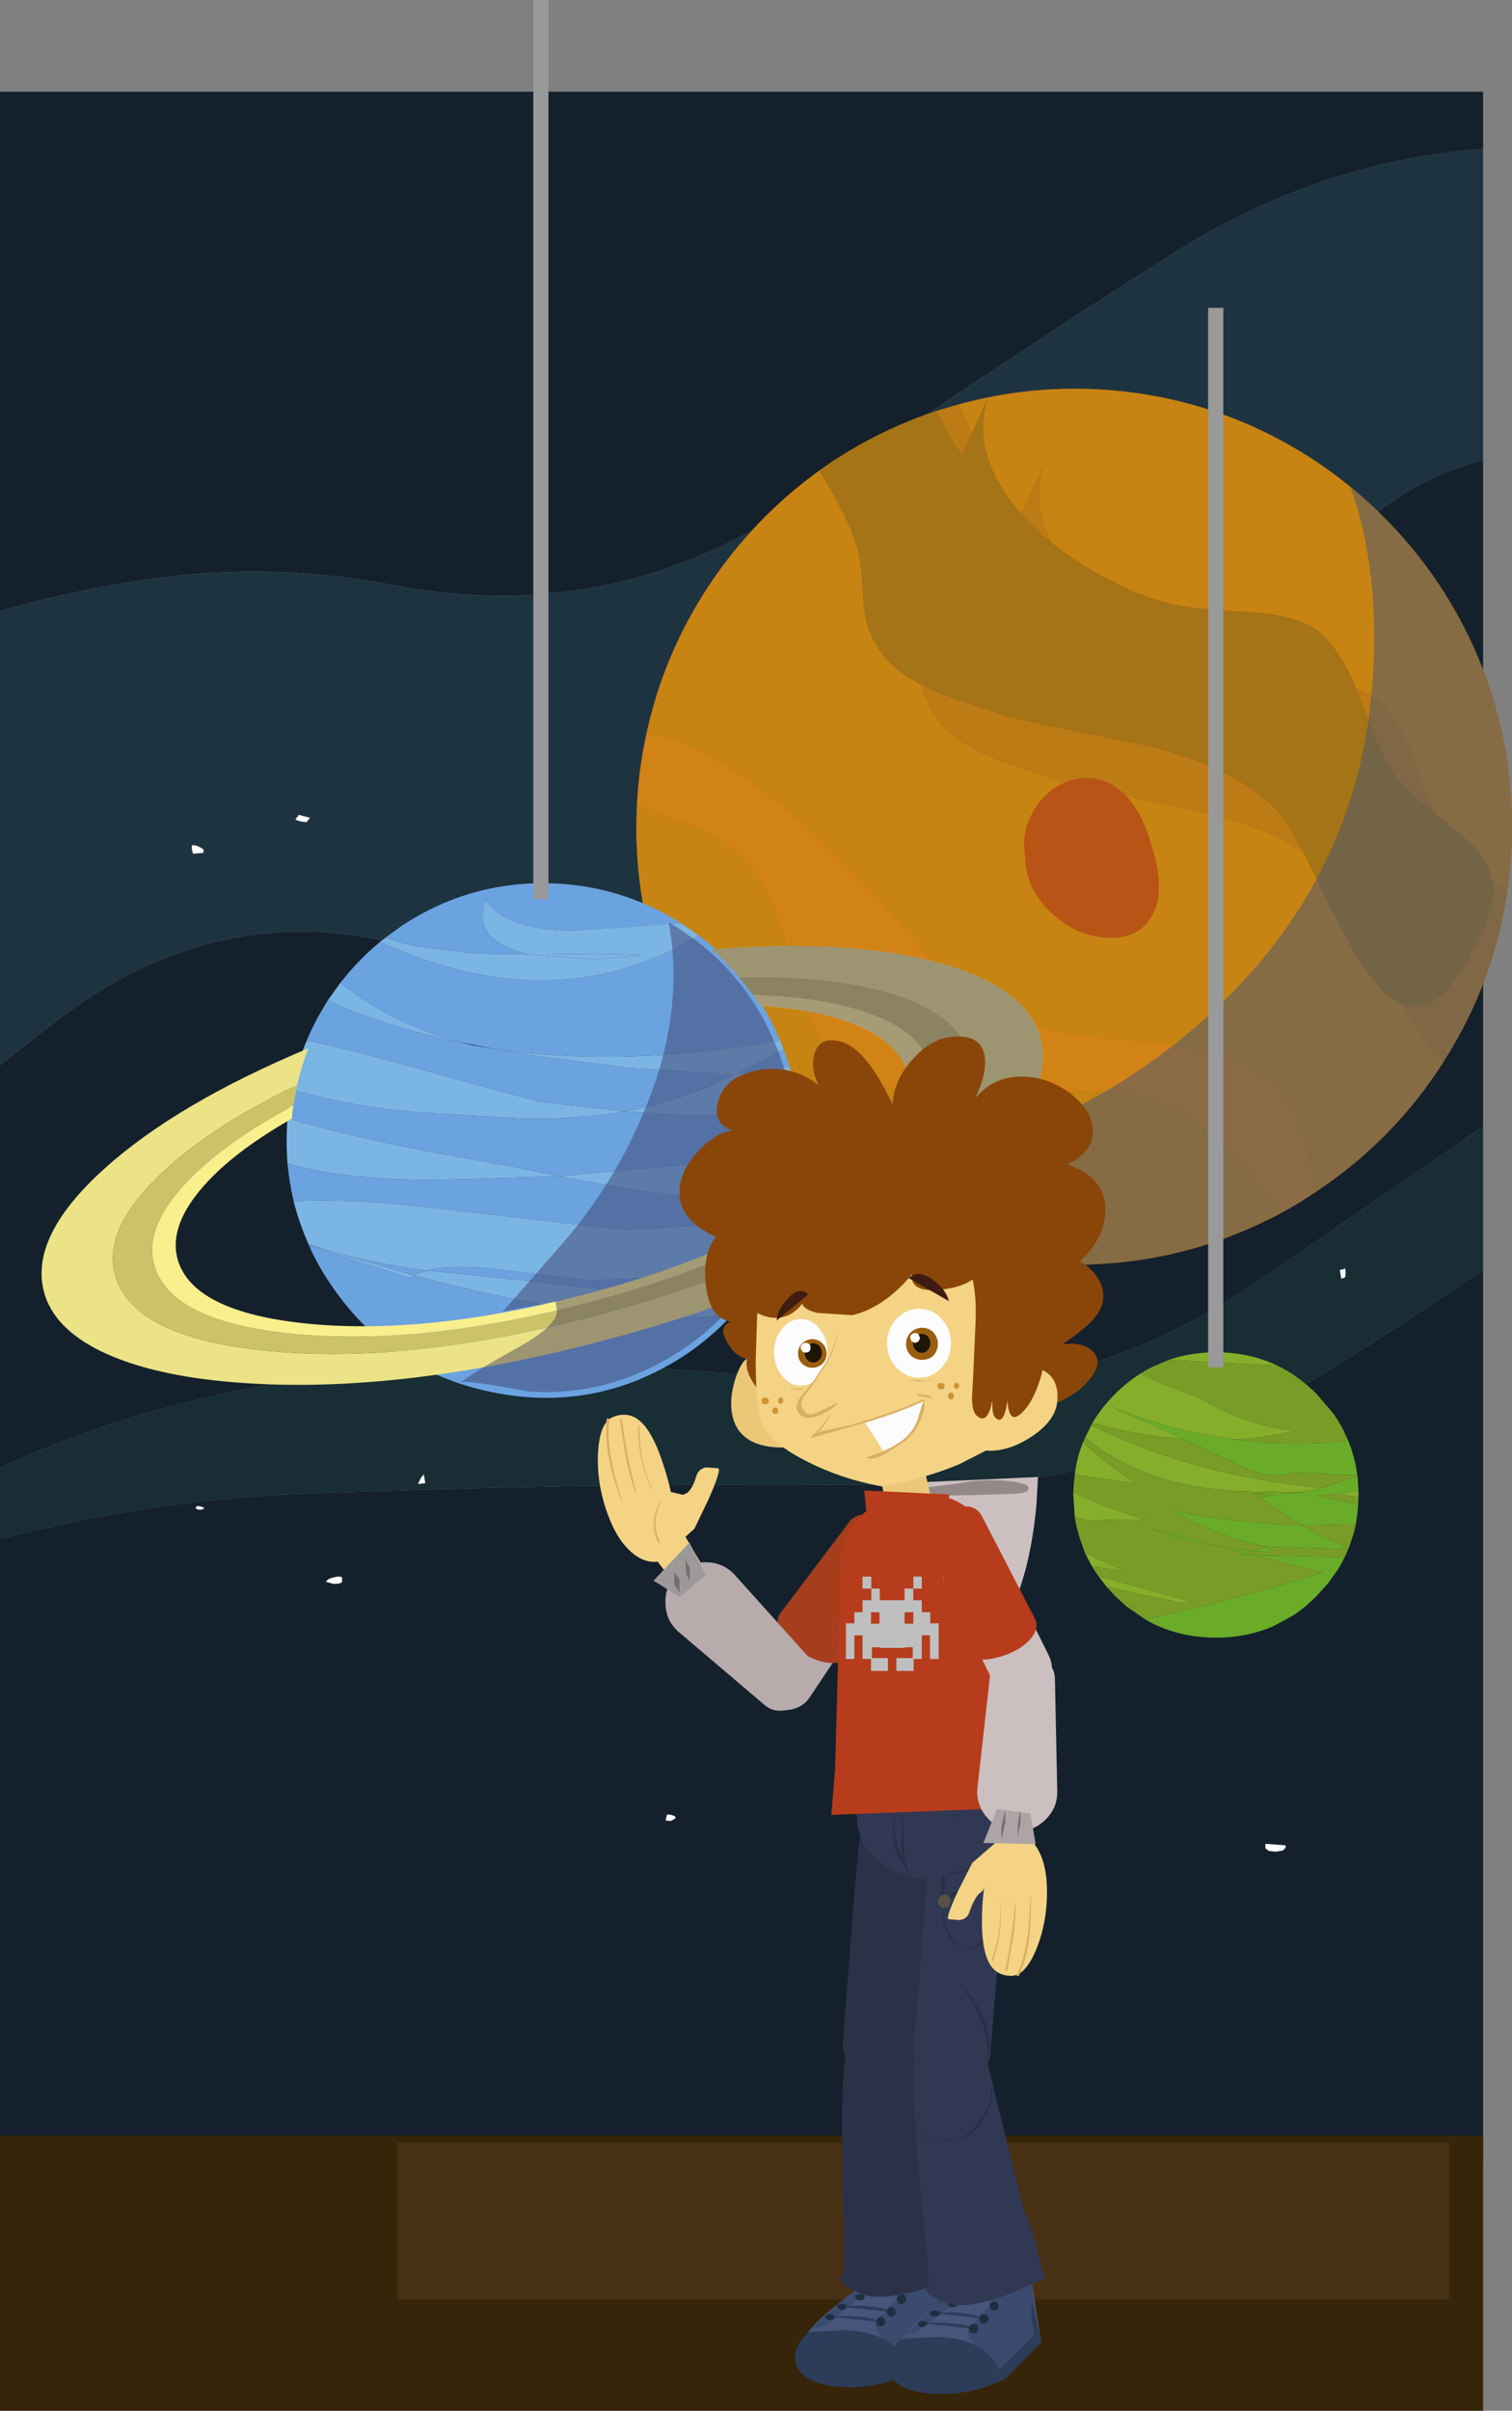 <?xml version="1.0" encoding="UTF-8" standalone="no"?>
<svg xmlns:xlink="http://www.w3.org/1999/xlink" height="412.7px" width="259.0px" xmlns="http://www.w3.org/2000/svg">
  <rect width="100%" height="100%" fill="#808080" stroke="none"/>
  <g transform="matrix(1.0, 0.0, 0.0, 1.0, -9.0, 108.65)">
    <path d="M263.05 -83.15 Q234.7 -81.0 209.65 -65.1 177.85 -44.9 147.0 -23.55 114.55 -1.0 75.95 -8.55 54.25 -12.7 32.5 -9.2 20.35 -7.3 9.0 -4.05 L9.0 -92.95 263.05 -92.95 263.05 -83.15 M9.0 73.7 L18.05 66.6 Q56.15 36.9 101.55 63.15 156.45 94.9 199.85 51.8 221.3 30.55 230.0 1.0 233.65 -11.25 242.75 -19.15 251.7 -26.95 263.05 -29.9 L263.05 84.2 225.2 110.2 Q191.65 133.5 152.0 128.4 115.15 123.55 78.05 126.0 41.9 127.65 9.0 142.6 L9.0 73.7 M9.0 154.8 L13.9 153.6 Q38.6 147.6 64.15 146.95 114.6 145.05 165.05 145.65 204.25 146.1 237.4 125.45 250.4 117.35 263.05 108.7 L263.05 261.65 9.0 261.65 9.0 154.8" fill="#14212c" fill-rule="evenodd" stroke="none"/>
    <path d="M9.0 -4.05 Q20.35 -7.3 32.5 -9.2 54.25 -12.7 75.95 -8.55 114.55 -1.0 147.0 -23.55 177.85 -44.9 209.65 -65.1 234.7 -81.0 263.05 -83.15 L263.05 -29.9 Q251.7 -26.95 242.75 -19.15 233.65 -11.25 230.0 1.0 221.3 30.55 199.85 51.8 156.45 94.9 101.55 63.15 56.15 36.9 18.05 66.6 L9.0 73.7 9.0 -4.05" fill="#1e3340" fill-rule="evenodd" stroke="none"/>
    <path d="M263.05 108.7 Q250.4 117.35 237.4 125.45 204.25 146.1 165.05 145.65 114.6 145.05 64.15 146.95 38.6 147.6 13.9 153.6 L9.0 154.8 9.0 142.6 Q41.9 127.65 78.05 126.0 115.15 123.55 152.0 128.4 191.65 133.5 225.2 110.2 L263.05 84.2 263.05 108.7" fill="#182d34" fill-rule="evenodd" stroke="none"/>
    <path d="M239.4 108.4 L239.5 109.15 239.45 109.95 239.25 110.1 238.75 110.25 238.5 108.75 239.25 108.6 239.4 108.4 M43.85 37.35 L42.1 37.5 Q41.85 37.1 41.85 36.1 42.5 35.85 43.85 36.75 L43.85 37.35 M61.5 32.1 Q60.1 32.0 59.6 31.6 L60.2 30.85 62.1 31.35 61.5 32.1 M43.25 149.8 Q42.7 149.8 42.5 149.5 42.7 148.85 44.0 149.5 43.8 149.8 43.25 149.8 M67.6 162.15 Q67.4 162.5 66.15 162.5 L64.85 162.15 Q65.05 161.65 66.1 161.4 67.15 161.1 67.6 161.4 L67.6 162.15 M81.85 145.25 L80.6 145.4 81.1 144.35 81.6 143.75 81.85 145.25 M124.75 202.6 L123.9 203.1 123.0 203.0 123.25 202.0 123.8 202.0 124.6 202.25 124.75 202.6 M229.25 207.6 L228.75 208.15 227.5 208.35 226.3 208.2 225.75 207.75 225.75 207.0 229.15 207.25 229.25 207.6" fill="#ffffff" fill-rule="evenodd" stroke="none"/>
    <path d="M263.05 304.05 L9.0 304.05 9.0 256.95 263.05 256.95 263.05 304.05" fill="#362508" fill-rule="evenodd" stroke="none"/>
    <path d="M169.4 -38.3 L173.15 -39.4 Q182.95 -42.1 193.0 -42.1 208.25 -42.1 222.2 -36.25 235.65 -30.5 246.0 -20.15 256.4 -9.75 262.1 3.7 268.0 17.6 268.0 32.85 268.0 38.75 267.15 44.1 264.85 59.65 256.3 73.05 247.85 86.4 234.65 95.2 231.5 97.35 228.55 98.95 211.9 107.85 193.0 107.85 L190.2 107.8 Q170.0 107.1 152.95 96.3 136.35 85.8 127.05 68.6 118.0 51.9 118.0 32.85 L118.1 29.25 Q118.4 23.05 119.75 16.9 122.7 3.25 130.5 -8.5 138.15 -20.0 149.35 -28.1 L151.65 -29.7 Q160.05 -35.2 169.4 -38.3" fill="#a54116" fill-rule="evenodd" stroke="none"/>
    <path d="M119.75 16.9 Q122.7 3.25 130.5 -8.5 138.15 -20.0 149.35 -28.1 154.15 -20.3 155.5 -15.95 156.35 -13.5 156.6 -10.4 L156.95 -5.15 Q157.5 0.85 161.6 4.95 163.5 6.85 166.9 8.55 167.75 12.85 171.2 16.3 174.0 19.1 180.5 21.65 L190.4 25.05 191.45 25.35 Q188.05 26.75 186.05 30.2 183.95 33.8 184.6 37.8 184.65 43.55 189.2 47.7 193.3 51.5 198.45 51.85 203.8 52.2 206.15 48.4 208.9 43.95 206.05 35.5 204.65 30.6 201.9 27.65 L217.85 31.05 Q226.7 33.5 232.3 37.25 237.4 47.85 240.15 52.9 245.05 61.65 249.25 63.25 253.1 70.35 256.3 73.05 247.85 86.4 234.65 95.2 232.05 84.4 231.15 82.4 228.1 75.75 220.9 73.0 215.05 70.85 206.7 69.9 L193.0 68.4 Q185.3 67.25 179.95 64.65 173.15 61.3 167.7 54.65 158.15 43.0 148.25 33.9 131.2 18.25 119.75 16.9 M173.15 -39.4 Q182.95 -42.1 193.0 -42.1 208.25 -42.1 222.2 -36.25 235.65 -30.5 246.0 -20.15 256.4 -9.75 262.1 3.7 268.0 17.6 268.0 32.85 268.0 38.75 267.15 44.1 L264.6 42.1 Q264.05 38.9 261.2 35.95 L254.75 30.55 Q253.2 27.05 250.35 19.3 247.45 12.8 243.55 10.2 L241.2 9.05 Q238.15 1.65 234.0 -1.15 230.1 -3.55 221.7 -3.95 211.85 -4.45 208.7 -5.5 204.15 -6.65 199.1 -9.35 193.6 -12.1 189.05 -15.8 185.75 -22.55 187.75 -29.05 L183.95 -20.65 Q179.85 -25.25 178.3 -30.0 176.55 -35.25 178.15 -40.35 L175.5 -34.45 173.15 -39.4 M228.55 98.95 Q211.9 107.85 193.0 107.85 L190.2 107.8 Q189.05 105.7 187.75 104.35 184.1 99.6 177.0 98.5 L170.7 97.75 164.2 96.55 Q152.5 93.85 143.0 86.1 135.7 80.2 127.05 68.6 118.0 51.9 118.0 32.85 L118.1 29.25 127.1 32.55 Q131.45 34.25 132.85 35.5 137.55 38.7 140.25 43.9 142.05 47.45 143.85 53.95 145.85 61.45 146.9 64.05 149.2 69.55 152.9 73.0 158.2 77.45 165.9 78.6 171.35 79.5 180.55 78.85 L195.55 78.15 Q203.9 78.25 209.55 80.85 214.75 83.1 219.9 88.7 L228.55 98.95" fill="#c78412" fill-rule="evenodd" stroke="none"/>
    <path d="M169.4 -38.3 L173.15 -39.4 175.5 -34.45 173.8 -30.8 Q172.3 -32.5 169.4 -38.3 M267.15 44.1 Q264.85 59.65 256.3 73.05 253.1 70.35 249.25 63.25 255.1 65.55 261.0 54.65 265.4 47.0 264.6 42.1 L267.15 44.1 M183.95 -20.65 L187.75 -29.05 Q185.75 -22.55 189.05 -15.8 186.05 -18.3 183.95 -20.65 M241.2 9.05 L243.55 10.2 Q247.45 12.8 250.35 19.3 253.2 27.05 254.75 30.55 250.5 27.2 247.95 24.15 246.15 21.75 244.3 17.15 L241.2 9.05 M166.9 8.55 Q169.85 10.05 174.2 11.55 L180.8 13.7 Q184.9 14.9 192.8 16.4 L205.65 19.05 Q220.9 22.75 227.85 30.25 229.7 32.3 232.3 37.25 226.7 33.5 217.85 31.05 L201.9 27.65 Q199.6 25.25 196.7 24.7 194.05 24.2 191.45 25.35 L190.4 25.05 180.5 21.65 Q174.0 19.1 171.2 16.3 167.75 12.85 166.9 8.55" fill="#bd7b15" fill-rule="evenodd" stroke="none"/>
    <path d="M149.35 -28.1 L151.65 -29.7 Q160.05 -35.2 169.4 -38.3 172.3 -32.5 173.8 -30.8 L175.5 -34.45 178.15 -40.35 Q176.55 -35.25 178.3 -30.0 179.85 -25.25 183.95 -20.65 186.05 -18.3 189.05 -15.8 193.6 -12.1 199.1 -9.35 204.15 -6.65 208.7 -5.5 211.85 -4.45 221.7 -3.95 230.1 -3.55 234.0 -1.15 238.15 1.65 241.2 9.05 L244.3 17.15 Q246.15 21.75 247.95 24.15 250.5 27.2 254.75 30.55 L261.2 35.95 Q264.05 38.9 264.6 42.1 265.4 47.0 261.0 54.65 255.1 65.55 249.25 63.25 245.05 61.65 240.15 52.9 237.4 47.85 232.3 37.25 229.7 32.3 227.85 30.25 220.9 22.75 205.65 19.05 L192.8 16.4 Q184.9 14.9 180.8 13.7 L174.2 11.55 Q169.85 10.05 166.9 8.55 163.5 6.85 161.6 4.95 157.5 0.85 156.95 -5.15 L156.6 -10.4 Q156.35 -13.5 155.5 -15.95 154.15 -20.3 149.35 -28.1" fill="#a47416" fill-rule="evenodd" stroke="none"/>
    <path d="M234.65 95.2 Q231.5 97.35 228.55 98.95 L219.9 88.7 Q214.75 83.1 209.55 80.85 203.9 78.25 195.55 78.15 L180.55 78.85 Q171.35 79.5 165.9 78.6 158.2 77.45 152.9 73.0 149.2 69.55 146.9 64.05 145.85 61.45 143.85 53.95 142.05 47.45 140.25 43.9 137.55 38.7 132.85 35.5 131.45 34.25 127.1 32.55 L118.1 29.25 Q118.4 23.05 119.75 16.9 131.2 18.25 148.25 33.9 158.15 43.0 167.7 54.65 173.15 61.3 179.95 64.65 185.3 67.25 193.0 68.4 L206.7 69.9 Q215.05 70.85 220.9 73.0 228.1 75.75 231.15 82.4 232.05 84.4 234.65 95.2" fill="#d28316" fill-rule="evenodd" stroke="none"/>
    <path d="M190.2 107.8 Q170.0 107.1 152.95 96.3 136.35 85.8 127.05 68.6 135.7 80.2 143.0 86.1 152.5 93.85 164.2 96.55 L170.7 97.75 177.0 98.5 Q184.1 99.6 187.75 104.35 189.05 105.7 190.2 107.8" fill="#ad4d19" fill-rule="evenodd" stroke="none"/>
    <path d="M191.45 25.35 Q194.05 24.2 196.7 24.7 199.6 25.25 201.9 27.65 204.65 30.6 206.05 35.5 208.9 43.95 206.15 48.4 203.8 52.2 198.45 51.85 193.3 51.5 189.2 47.7 184.65 43.55 184.6 37.8 183.95 33.8 186.05 30.2 188.05 26.75 191.45 25.35" fill="#b95417" fill-rule="evenodd" stroke="none"/>
    <path d="M240.35 -25.25 Q243.3 -22.85 246.0 -20.15 256.4 -9.75 262.1 3.7 268.0 17.6 268.0 32.85 268.0 38.75 267.15 44.1 264.85 59.65 256.3 73.05 247.85 86.4 234.65 95.2 231.5 97.35 228.55 98.95 211.9 107.85 193.0 107.85 L190.2 107.8 Q170.0 107.1 152.95 96.3 149.15 93.9 145.75 91.15 184.0 92.2 212.85 67.95 242.4 43.1 244.25 5.95 245.15 -11.75 240.35 -25.25" fill="#455476" fill-opacity="0.502" fill-rule="evenodd" stroke="none"/>
    <path d="M257.25 285.0 L77.05 285.0 77.05 258.15 257.25 258.15 257.25 285.0" fill="#483014" fill-rule="evenodd" stroke="none"/>
    <path d="M144.7 97.6 Q137.45 100.05 130.85 101.05 L115.65 101.85 87.7 98.65 Q69.9 96.35 59.3 97.0 58.55 93.8 58.25 90.55 65.65 92.65 75.75 93.15 82.2 93.45 92.15 93.1 L104.65 92.7 Q121.8 96.05 132.2 96.7 L138.3 96.75 Q142.5 96.7 144.85 96.9 L144.7 97.6" fill="#6ba3e1" fill-rule="evenodd" stroke="none"/>
    <path d="M79.95 109.7 L61.9 104.5 61.85 104.35 Q70.35 107.3 82.25 108.85 80.9 109.2 79.95 109.7" fill="#6ba3e1" fill-rule="evenodd" stroke="none"/>
    <path d="M58.25 82.8 Q58.45 80.2 58.95 77.85 69.35 80.9 81.15 81.8 L98.55 82.85 Q108.4 83.0 116.05 81.6 134.4 83.2 145.75 80.95 146.25 85.0 146.05 89.05 L125.4 90.8 104.65 92.7 97.25 91.15 82.5 88.5 Q68.15 85.7 58.25 82.8" fill="#6ba3e1" fill-rule="evenodd" stroke="none"/>
    <path d="M61.55 69.45 Q62.9 66.2 65.15 62.6 74.15 66.9 87.65 69.75 L90.0 70.3 93.7 70.9 100.4 72.05 117.3 74.25 134.5 75.25 134.9 75.25 Q129.2 78.1 125.05 79.3 120.75 80.8 116.05 81.6 L101.35 79.95 86.0 75.8 Q70.75 71.4 61.55 69.45" fill="#6ba3e1" fill-rule="evenodd" stroke="none"/>
    <path d="M81.05 53.45 Q78.7 53.15 75.05 51.85 L77.95 49.75 Q89.0 42.5 102.15 42.55 114.95 42.6 125.75 49.45 L106.7 50.65 Q95.45 50.45 92.15 45.4 89.7 52.5 99.75 54.75 L90.35 54.6 81.05 53.45" fill="#6ba3e1" fill-rule="evenodd" stroke="none"/>
    <path d="M144.3 74.05 L139.4 74.9 134.9 75.25 143.2 70.9 144.3 74.05" fill="#6ba3e1" fill-rule="evenodd" stroke="none"/>
    <path d="M77.3 65.85 Q71.6 63.1 67.3 59.6 70.35 55.7 74.1 52.6 88.15 59.05 101.2 59.2 115.9 59.3 128.6 51.4 134.7 55.95 138.9 62.45 141.0 65.6 142.65 69.55 130.45 71.75 118.1 72.15 105.15 72.6 93.7 70.9 L87.65 69.75 Q82.4 68.35 77.3 65.85" fill="#6ba3e1" fill-rule="evenodd" stroke="none"/>
    <path d="M134.35 116.5 Q130.75 120.4 126.25 123.4 110.95 133.35 93.15 129.65 75.3 125.95 65.3 110.7 63.35 107.8 61.95 104.6 L79.2 110.15 79.95 109.7 Q95.25 113.8 107.35 115.5 122.5 117.65 134.35 116.5" fill="#6ba3e1" fill-rule="evenodd" stroke="none"/>
    <path d="M125.6 109.85 Q135.05 108.9 141.45 106.3 139.3 110.5 136.8 113.6 L114.55 112.3 92.5 109.9 82.25 108.85 Q86.75 107.65 96.2 108.9 L110.0 110.55 125.6 109.85" fill="#6ba3e1" fill-rule="evenodd" stroke="none"/>
    <path d="M125.05 79.3 Q129.2 78.1 134.9 75.25 L139.4 74.9 144.3 74.05 Q145.25 77.45 145.75 80.95 134.4 83.2 116.05 81.6 120.75 80.8 125.05 79.3" fill="#7bb5e4" fill-rule="evenodd" stroke="none"/>
    <path d="M144.85 96.9 Q142.5 96.7 138.3 96.75 L132.2 96.7 Q121.8 96.05 104.65 92.7 L125.4 90.8 146.05 89.05 Q145.85 92.9 144.85 96.9" fill="#7bb5e4" fill-rule="evenodd" stroke="none"/>
    <path d="M79.95 109.7 L79.2 110.15 61.95 104.6 61.9 104.5 79.95 109.7" fill="#7bb5e4" fill-rule="evenodd" stroke="none"/>
    <path d="M58.25 82.8 Q68.15 85.7 82.5 88.5 L97.25 91.15 104.65 92.7 92.15 93.1 Q82.2 93.45 75.75 93.15 65.65 92.65 58.25 90.55 57.95 86.65 58.25 82.8" fill="#7bb5e4" fill-rule="evenodd" stroke="none"/>
    <path d="M100.4 72.05 L93.7 70.9 Q105.15 72.6 118.1 72.15 130.45 71.75 142.65 69.55 L143.2 70.9 134.9 75.25 134.5 75.25 117.3 74.25 100.4 72.05" fill="#7bb5e4" fill-rule="evenodd" stroke="none"/>
    <path d="M130.85 101.05 Q137.45 100.05 144.7 97.6 143.6 101.85 141.45 106.3 135.05 108.9 125.6 109.85 L110.0 110.55 96.2 108.9 Q86.75 107.65 82.25 108.85 70.35 107.3 61.85 104.35 60.25 100.75 59.3 97.0 69.9 96.35 87.7 98.65 L115.65 101.85 130.85 101.05" fill="#7bb5e4" fill-rule="evenodd" stroke="none"/>
    <path d="M136.8 113.6 L134.35 116.5 Q122.5 117.65 107.35 115.5 95.25 113.8 79.95 109.7 80.9 109.2 82.25 108.85 L92.5 109.9 114.55 112.3 136.8 113.6" fill="#7bb5e4" fill-rule="evenodd" stroke="none"/>
    <path d="M110.6 55.6 L99.75 54.75 109.35 54.65 Q114.9 54.6 119.0 54.85 L110.6 55.6" fill="#7bb5e4" fill-rule="evenodd" stroke="none"/>
    <path d="M58.95 77.85 Q59.9 73.35 61.55 69.45 70.75 71.4 86.0 75.8 L101.35 79.95 116.05 81.6 Q108.4 83.0 98.55 82.85 L81.15 81.8 Q69.35 80.9 58.95 77.85" fill="#7bb5e4" fill-rule="evenodd" stroke="none"/>
    <path d="M67.3 59.6 Q71.6 63.1 77.3 65.85 82.4 68.35 87.65 69.75 74.15 66.9 65.15 62.6 L67.3 59.6" fill="#7bb5e4" fill-rule="evenodd" stroke="none"/>
    <path d="M74.1 52.6 L75.05 51.85 Q78.7 53.15 81.05 53.45 L90.35 54.6 99.75 54.75 110.6 55.6 119.0 54.85 Q114.9 54.6 109.35 54.65 L99.75 54.75 Q89.7 52.5 92.15 45.4 95.45 50.45 106.7 50.65 L125.75 49.45 128.6 51.4 Q115.9 59.3 101.2 59.2 88.15 59.05 74.1 52.6" fill="#7bb5e4" fill-rule="evenodd" stroke="none"/>
    <path d="M61.85 70.8 Q60.75 73.4 59.9 77.1 43.9 84.8 35.5 93.35 26.8 102.1 28.65 109.35 31.4 120.3 54.8 122.6 78.2 124.9 108.55 117.25 138.95 109.55 158.4 96.45 177.95 83.25 175.15 72.35 173.4 65.45 162.6 61.8 152.15 58.35 135.65 58.7 133.6 56.25 130.95 53.9 154.1 52.0 169.3 56.05 185.0 60.2 187.3 69.3 188.85 75.55 183.6 82.95 178.5 90.1 167.75 97.35 145.05 112.6 109.65 121.55 74.3 130.5 47.0 127.8 34.15 126.5 26.25 122.65 18.1 118.65 16.5 112.4 14.1 102.95 26.85 91.45 39.25 80.25 61.85 70.8" fill="#ece386" fill-rule="evenodd" stroke="none"/>
    <path d="M59.9 77.1 L59.25 80.6 Q46.75 87.3 40.4 94.35 33.8 101.6 35.35 107.65 37.85 117.55 59.1 119.7 80.4 121.75 107.95 114.8 135.55 107.8 153.25 95.9 171.0 83.95 168.45 74.05 167.05 68.4 158.75 65.15 150.8 62.0 138.0 61.65 L135.65 58.7 Q152.15 58.35 162.6 61.8 173.4 65.45 175.15 72.35 177.95 83.25 158.4 96.45 138.95 109.55 108.55 117.25 78.2 124.9 54.8 122.6 31.4 120.3 28.65 109.35 26.8 102.1 35.5 93.35 43.9 84.8 59.9 77.1" fill="#ccc368" fill-rule="evenodd" stroke="none"/>
    <path d="M59.25 80.6 Q59.05 81.75 59.0 82.85 48.55 88.8 43.4 94.95 38.05 101.3 39.35 106.65 41.7 115.95 61.7 117.95 81.7 119.9 107.6 113.35 133.5 106.8 150.15 95.6 166.8 84.4 164.45 75.1 163.15 70.15 156.4 67.15 149.9 64.2 139.25 63.55 L138.0 61.65 Q150.8 62.0 158.75 65.15 167.05 68.4 168.45 74.05 171.0 83.95 153.25 95.9 135.55 107.8 107.95 114.8 80.4 121.75 59.1 119.7 37.85 117.55 35.35 107.65 33.8 101.6 40.4 94.35 46.75 87.3 59.25 80.6" fill="#f9ef8d" fill-rule="evenodd" stroke="none"/>
    <path d="M183.6 82.95 Q178.5 90.1 167.75 97.35 154.0 106.6 135.55 113.55 L133.6 115.8 Q130.1 119.6 125.7 122.5 113.4 130.55 99.45 129.55 88.9 127.55 87.85 128.0 91.0 125.75 97.15 122.35 104.4 118.4 104.4 115.8 L104.15 114.15 95.1 115.9 105.5 104.05 Q114.85 93.2 120.0 79.95 126.25 64.05 123.55 49.25 L125.2 50.25 128.0 52.2 Q133.95 56.65 138.05 62.95 140.1 66.05 141.7 69.9 L142.3 71.25 143.35 74.3 Q144.3 77.6 144.8 81.05 145.25 85.0 145.05 88.95 144.85 92.75 143.9 96.6 L143.75 97.3 143.0 100.0 150.15 95.6 Q166.8 84.4 164.45 75.1 163.15 70.15 156.4 67.15 149.9 64.2 139.25 63.55 L138.0 61.65 135.65 58.7 Q133.6 56.25 130.95 53.9 154.1 52.0 169.3 56.05 185.0 60.2 187.3 69.3 188.85 75.55 183.6 82.95" fill="#373058" fill-opacity="0.431" fill-rule="evenodd" stroke="none"/>
    <path d="M113.0 150.3 Q111.15 145.1 111.45 139.95 111.75 134.65 114.2 133.85 116.75 132.95 118.65 134.65 120.7 136.4 122.4 141.4 124.35 147.1 124.7 152.05 125.0 157.65 122.65 158.45 120.05 159.35 117.5 157.35 114.7 155.15 113.0 150.3" fill="#f4d385" fill-rule="evenodd" stroke="none"/>
    <path d="M126.0 147.25 L126.75 146.9 Q127.7 146.05 128.25 144.1 128.65 142.8 129.95 142.55 L132.0 142.7 Q132.65 142.85 130.4 147.95 L127.95 153.05 122.6 157.9 123.2 146.6 126.0 147.25" fill="#f4d385" fill-rule="evenodd" stroke="none"/>
    <path d="M120.75 146.35 L120.65 146.4 Q118.25 141.3 118.3 135.4 L118.45 135.35 118.55 135.4 Q118.4 141.3 120.75 146.35" fill="#d8af63" fill-rule="evenodd" stroke="none"/>
    <path d="M116.2 140.85 L115.2 134.5 Q115.15 134.3 115.4 134.3 L115.55 134.5 Q116.4 141.1 118.05 147.05 L117.95 147.05 Q116.9 144.35 116.2 140.85" fill="#d8af63" fill-rule="evenodd" stroke="none"/>
    <path d="M115.65 148.6 L115.55 148.6 Q114.05 144.55 113.45 141.6 112.6 137.7 112.9 134.3 L113.1 134.1 113.35 134.3 Q113.0 137.6 113.8 141.55 114.25 144.1 115.65 148.6" fill="#d8af63" fill-rule="evenodd" stroke="none"/>
    <path d="M122.3 148.2 Q122.4 148.1 122.4 148.25 121.2 150.15 121.3 152.4 121.4 154.5 122.65 156.55 L122.55 156.6 Q121.05 154.8 121.0 152.45 120.95 150.1 122.3 148.2" fill="#d8af63" fill-rule="evenodd" stroke="none"/>
    <path d="M120.15 156.75 L125.6 153.05 131.75 163.55 129.8 163.95 126.9 165.5 120.15 156.75" fill="#f4d385" fill-rule="evenodd" stroke="none"/>
    <path d="M169.3 277.4 L171.45 291.1 165.2 297.5 158.8 299.05 Q151.8 300.25 148.7 299.0 145.35 297.6 145.35 295.3 145.35 293.55 147.4 290.65 148.85 288.65 152.25 286.0 L155.3 283.7 156.15 275.95 169.3 277.4" fill="#47557b" fill-rule="evenodd" stroke="none"/>
    <path d="M156.95 284.15 L150.2 289.55 148.1 289.9 151.35 286.85 Q154.7 283.8 155.3 283.7 L156.45 283.85 156.95 284.15" fill="#3a4b6f" fill-rule="evenodd" stroke="none"/>
    <path d="M162.95 281.35 L169.55 279.6 171.05 290.75 163.95 296.85 160.9 293.0 Q158.6 289.75 158.8 289.1 159.05 288.45 162.65 284.95 L162.95 281.35" fill="#3a4b6f" fill-rule="evenodd" stroke="none"/>
    <path d="M160.05 288.9 L150.7 287.9 Q152.35 287.8 154.35 287.85 158.4 287.9 160.05 288.9" fill="#2b3d5b" fill-rule="evenodd" stroke="none"/>
    <path d="M161.65 287.15 L152.35 286.15 156.0 286.05 Q160.05 286.15 161.65 287.15" fill="#2b3d5b" fill-rule="evenodd" stroke="none"/>
    <path d="M160.7 288.85 L160.45 289.4 159.85 289.65 159.3 289.4 159.05 288.85 159.3 288.25 Q159.55 288.0 159.85 288.0 160.2 288.0 160.45 288.25 L160.7 288.85" fill="#1f2e41" fill-rule="evenodd" stroke="none"/>
    <path d="M151.95 288.05 L151.75 288.4 151.2 288.55 150.6 288.4 150.35 288.05 Q150.35 287.55 151.2 287.55 151.95 287.55 151.95 288.05" fill="#1f2e41" fill-rule="evenodd" stroke="none"/>
    <path d="M154.05 286.25 L153.85 286.6 153.25 286.8 152.65 286.6 152.4 286.25 Q152.4 285.75 153.25 285.75 154.05 285.75 154.05 286.25" fill="#1f2e41" fill-rule="evenodd" stroke="none"/>
    <path d="M157.1 284.6 Q157.1 285.15 156.3 285.15 155.5 285.15 155.5 284.6 155.5 284.15 156.3 284.15 157.1 284.15 157.1 284.6" fill="#1f2e41" fill-rule="evenodd" stroke="none"/>
    <path d="M162.5 287.15 L162.25 287.7 161.65 287.95 161.1 287.7 160.85 287.15 Q160.85 286.8 161.1 286.55 161.35 286.3 161.65 286.3 L162.25 286.55 162.5 287.15" fill="#1f2e41" fill-rule="evenodd" stroke="none"/>
    <path d="M164.2 284.95 L164.0 285.5 163.4 285.8 Q163.1 285.8 162.85 285.5 L162.6 284.95 Q162.6 284.6 162.85 284.35 L163.4 284.15 Q164.2 284.15 164.2 284.95" fill="#1f2e41" fill-rule="evenodd" stroke="none"/>
    <path d="M161.3 299.05 Q156.45 300.45 151.95 299.85 146.65 299.25 145.45 296.4 144.35 293.7 147.4 290.65 L148.0 290.55 153.6 290.25 Q159.75 290.5 162.45 293.3 163.85 294.6 164.2 295.95 L170.3 289.9 Q169.4 285.55 170.0 284.4 L171.45 291.1 165.2 297.5 161.3 299.05" fill="#2c3c59" fill-rule="evenodd" stroke="none"/>
    <path d="M166.25 243.1 L170.65 268.8 171.5 271.6 Q172.4 274.55 172.35 275.15 172.35 276.15 173.4 281.05 L166.55 283.4 Q159.1 285.45 155.95 283.85 152.85 282.3 152.85 281.25 L153.5 280.5 153.6 274.85 Q153.3 267.75 153.25 259.95 153.1 244.45 154.3 241.25 L166.25 243.1" fill="#2b3248" fill-rule="evenodd" stroke="none"/>
    <path d="M166.6 247.8 Q166.6 247.7 166.75 247.7 166.9 247.7 166.9 247.8 166.9 250.45 164.9 253.15 162.9 255.85 160.35 256.3 L156.1 256.0 Q153.9 255.2 153.15 253.15 L153.2 253.15 Q154.1 255.2 156.45 255.95 L160.8 255.85 Q163.2 254.95 164.85 252.65 166.5 250.4 166.6 247.8" fill="#282f46" fill-rule="evenodd" stroke="none"/>
    <path d="M186.8 144.2 L186.55 148.8 Q186.05 154.4 184.9 159.15 181.15 174.3 172.05 175.2 165.9 175.85 162.85 160.65 161.9 155.9 161.35 150.15 L161.0 145.35 186.8 144.2" fill="#ccbfc0" fill-rule="evenodd" stroke="none"/>
    <path d="M158.05 166.4 L147.85 181.7 Q146.7 183.55 144.55 184.0 142.4 184.4 140.6 183.2 138.8 182.0 138.35 179.9 137.95 177.75 139.1 175.95 L149.25 160.6 Q150.5 158.85 152.6 158.4 154.7 157.9 156.55 159.15 158.35 160.35 158.8 162.5 159.25 164.6 158.05 166.4" fill="#b7abac" fill-rule="evenodd" stroke="none"/>
    <path d="M154.85 174.2 Q154.05 176.1 151.55 176.05 149.3 176.0 146.7 174.5 144.1 173.05 142.9 171.1 141.55 168.95 142.8 167.35 L154.55 151.8 Q155.4 150.7 157.25 150.55 158.9 150.4 160.05 151.05 161.5 151.9 162.15 153.35 162.75 154.8 162.15 156.15 L154.85 174.2" fill="#a63d1c" fill-rule="evenodd" stroke="none"/>
    <path d="M168.95 204.9 Q169.7 206.65 169.25 208.45 L169.2 208.55 166.55 241.75 Q166.35 244.15 164.3 245.65 162.25 247.25 159.55 247.0 L159.45 247.0 Q156.8 246.8 155.0 244.95 153.25 243.15 153.4 240.8 L155.35 215.65 156.1 207.5 156.35 205.85 156.6 205.05 157.2 203.9 Q158.6 201.85 161.25 201.35 163.85 200.8 166.2 202.05 168.1 203.1 168.95 204.9" fill="#2b3248" fill-rule="evenodd" stroke="none"/>
    <path d="M181.35 201.2 Q181.65 205.75 178.15 209.2 174.55 212.65 169.3 212.95 164.0 213.3 160.05 210.3 156.1 207.35 155.8 202.8 155.55 198.35 159.1 194.9 162.6 191.45 167.9 191.1 173.15 190.8 177.15 193.75 181.05 196.65 181.35 201.2" fill="#303854" fill-rule="evenodd" stroke="none"/>
    <path d="M162.15 201.95 L162.3 202.0 Q161.8 206.85 164.2 210.35 L164.2 210.5 164.0 210.55 Q162.45 209.5 162.05 206.55 161.75 204.2 162.15 201.95" fill="#282f46" fill-rule="evenodd" stroke="none"/>
    <path d="M163.65 202.75 L163.8 202.75 Q163.5 208.85 164.8 212.1 L164.65 212.15 Q163.5 210.6 163.4 207.6 163.35 206.2 163.65 202.75" fill="#282f46" fill-rule="evenodd" stroke="none"/>
    <path d="M172.45 202.05 L172.6 202.05 Q172.6 203.8 175.2 204.3 L176.8 204.5 177.5 204.65 177.5 204.85 176.8 205.0 176.1 204.85 174.15 204.4 Q172.4 203.75 172.45 202.05" fill="#282f46" fill-rule="evenodd" stroke="none"/>
    <path d="M153.0 159.3 Q153.0 154.3 156.65 150.7 160.3 147.2 165.45 147.2 L166.6 147.2 Q172.45 146.9 175.85 150.6 178.95 153.95 178.95 159.3 L178.95 194.05 180.1 200.95 151.4 202.05 152.05 194.1 153.0 159.3" fill="#b63c1c" fill-rule="evenodd" stroke="none"/>
    <path d="M156.75 161.25 L158.25 161.25 158.25 163.3 156.75 163.3 156.75 161.25" fill="#bfbfbf" fill-rule="evenodd" stroke="none"/>
    <path d="M166.9 161.25 L166.9 163.3 165.45 163.3 165.45 161.25 166.9 161.25" fill="#bfbfbf" fill-rule="evenodd" stroke="none"/>
    <path d="M163.95 169.3 L165.45 169.3 165.45 167.35 163.95 167.35 163.95 169.3 M158.2 169.3 L159.65 169.3 159.65 167.35 158.2 167.35 158.2 169.3 M163.95 163.3 L165.45 163.3 165.45 165.3 166.9 165.3 166.9 167.35 168.35 167.35 168.35 169.25 169.8 169.25 169.8 175.35 168.3 175.35 168.3 171.3 166.9 171.3 166.9 175.35 165.5 175.35 165.5 177.4 162.55 177.4 162.55 175.2 165.35 175.2 165.35 173.35 164.0 173.35 164.0 173.45 159.65 173.45 159.65 173.35 158.35 173.35 158.35 175.2 161.1 175.2 161.1 177.4 158.2 177.4 158.2 175.35 156.75 175.35 156.75 171.3 155.35 171.3 155.35 175.35 153.9 175.35 153.9 169.25 155.35 169.25 155.35 167.35 156.75 167.35 156.75 165.3 158.25 165.3 158.25 163.3 159.7 163.3 159.7 165.3 163.95 165.3 163.95 163.3" fill="#bfbfbf" fill-rule="evenodd" stroke="none"/>
    <path d="M175.75 144.9 Q179.4 144.55 182.6 145.0 L184.25 145.35 Q185.35 145.65 185.2 146.25 184.95 147.1 181.85 147.1 L175.5 147.3 169.15 147.4 166.3 147.85 163.5 148.25 162.15 148.2 161.2 148.2 162.5 147.25 Q164.55 146.05 168.2 145.9 L172.0 145.45 175.75 144.9" fill="#948989" fill-rule="evenodd" stroke="none"/>
    <path d="M161.4 151.55 L159.65 143.7 167.55 143.7 168.7 148.6 169.15 150.0 Q169.15 151.4 167.95 152.35 166.8 153.35 165.15 153.35 163.95 153.35 163.0 152.8 162.05 152.35 161.55 151.5 L161.4 151.55" fill="#ebc778" fill-rule="evenodd" stroke="none"/>
    <path d="M134.25 131.95 Q134.2 129.4 135.2 126.7 136.15 124.3 136.95 123.95 L142.3 124.3 143.75 139.15 Q134.55 139.4 134.25 131.95" fill="#ebc778" fill-rule="evenodd" stroke="none"/>
    <path d="M130.6 104.8 Q131.6 102.45 133.5 102.05 138.4 96.65 142.75 100.8 146.75 104.65 146.4 111.7 146.15 115.25 143.8 121.15 141.35 127.5 140.95 130.5 139.15 130.0 137.9 127.85 136.6 125.8 136.95 123.95 134.9 123.6 133.55 121.1 132.0 118.5 134.15 117.6 130.1 116.95 129.8 109.9 129.7 107.0 130.6 104.8" fill="#8a4609" fill-rule="evenodd" stroke="none"/>
    <path d="M181.85 107.5 L177.85 139.7 173.35 142.0 Q167.3 144.55 159.95 145.8 153.0 144.5 147.25 141.55 141.45 138.65 139.8 135.55 138.45 132.95 138.45 124.35 L138.7 116.3 153.65 104.45 181.85 107.5" fill="#f4d385" fill-rule="evenodd" stroke="none"/>
    <path d="M163.5 138.35 Q161.85 139.6 160.4 139.9 L157.2 134.9 Q163.0 133.1 167.25 131.05 166.65 135.8 163.5 138.35" fill="#fcfcfc" fill-rule="evenodd" stroke="none"/>
    <path d="M190.35 107.1 Q192.85 106.0 195.5 108.35 198.0 110.6 198.0 113.2 198.0 115.7 195.5 118.0 194.1 119.35 191.0 121.5 194.4 121.0 196.15 122.65 198.0 124.45 195.85 127.2 193.9 129.9 189.8 131.6 186.6 132.95 182.5 133.55 183.2 132.15 183.25 129.9 L183.15 125.9 Q183.15 123.7 183.5 120.1 L184.0 114.3 183.85 111.15 Q183.85 109.65 184.65 108.8 186.0 107.75 191.85 107.75 L190.35 107.1" fill="#8a4609" fill-rule="evenodd" stroke="none"/>
    <path d="M190.1 131.35 Q189.75 134.75 185.3 137.55 180.65 140.45 176.35 139.45 172.7 138.65 178.3 131.95 L184.65 125.45 Q187.3 125.3 188.75 126.7 190.4 128.25 190.1 131.35" fill="#f4d385" fill-rule="evenodd" stroke="none"/>
    <path d="M134.55 84.85 Q131.35 83.95 131.85 80.7 132.4 77.2 135.65 75.6 139.1 74.0 142.75 74.4 146.25 74.8 149.2 77.1 147.75 74.1 148.55 71.6 149.5 68.75 152.95 69.65 155.7 70.4 158.35 74.15 159.85 76.25 161.9 80.4 162.1 76.2 165.45 72.55 168.85 68.8 172.85 68.8 177.25 68.65 177.7 72.4 178.0 75.3 176.1 79.3 179.25 75.55 184.25 75.65 188.6 75.75 192.3 78.5 195.95 81.3 196.2 84.6 196.5 88.35 191.85 90.7 198.3 92.85 198.35 98.4 198.4 103.65 193.2 107.95 191.25 109.75 184.55 110.7 177.45 111.75 176.55 109.5 174.8 111.65 170.0 112.15 164.9 112.65 165.2 109.5 163.25 111.95 160.65 113.85 157.75 115.9 154.95 116.5 L149.0 116.1 Q146.55 115.5 146.45 114.5 144.55 116.95 141.9 116.95 138.9 116.95 136.4 114.2 133.95 111.4 134.15 108.4 134.4 105.1 137.9 103.75 134.4 104.9 130.15 102.35 125.55 99.7 125.4 95.9 125.2 91.75 129.25 87.75 132.0 85.15 134.55 84.85 L135.45 85.0 137.4 85.25 134.55 84.85" fill="#8a4609" fill-rule="evenodd" stroke="none"/>
    <path d="M188.35 107.1 Q189.7 109.9 189.65 113.7 189.65 116.35 188.8 120.65 L187.4 126.7 Q186.4 130.25 184.9 132.25 182.6 135.15 181.9 133.05 181.6 132.3 181.6 131.05 L181.35 132.4 Q180.7 135.3 179.45 134.0 178.85 133.3 179.0 130.65 L179.05 130.1 178.8 131.95 Q178.0 135.15 176.35 133.75 175.5 133.05 175.5 130.55 L175.7 127.0 176.1 117.95 Q176.35 112.45 175.25 109.1 L177.2 104.45 Q179.5 100.6 183.25 102.0 186.45 103.3 188.35 107.1" fill="#8a4609" fill-rule="evenodd" stroke="none"/>
    <path d="M134.9 161.0 L147.8 175.35 Q148.95 176.7 148.7 178.7 148.45 180.7 146.9 182.3 145.4 183.85 143.45 184.15 141.4 184.45 140.05 183.3 L125.4 170.85 Q123.1 168.95 123.0 166.0 122.8 163.0 124.9 160.85 127.0 158.7 130.0 158.8 132.95 158.85 134.9 161.0" fill="#b7abac" fill-rule="evenodd" stroke="none"/>
    <path d="M129.85 160.95 L125.45 164.75 120.95 161.95 127.1 155.4 129.85 160.95" fill="#9d9999" fill-rule="evenodd" stroke="none"/>
    <path d="M124.5 160.45 L125.4 161.8 125.4 162.1 125.4 163.6 125.4 163.95 124.5 162.65 124.5 160.45" fill="#746d6e" fill-rule="evenodd" stroke="none"/>
    <path d="M127.15 159.9 L127.15 161.45 127.1 161.8 Q126.55 161.15 126.45 159.65 L126.45 158.15 126.5 157.8 Q126.5 158.85 127.1 159.55 L127.15 159.9" fill="#746d6e" fill-rule="evenodd" stroke="none"/>
    <path d="M157.45 150.65 L157.05 146.5 171.65 147.2 171.0 151.2 169.45 152.55 Q167.55 154.05 165.7 154.75 159.9 157.1 157.45 150.65" fill="#b63c1c" fill-rule="evenodd" stroke="none"/>
    <path d="M168.85 206.0 L169.45 204.8 Q170.85 202.8 173.45 202.3 176.1 201.75 178.45 203.05 180.3 204.1 181.15 205.85 181.9 207.6 181.45 209.4 L181.4 209.55 178.65 242.7 Q178.5 245.1 176.45 246.65 174.4 248.15 171.7 247.95 L171.6 247.95 Q168.9 247.7 167.15 245.9 165.4 244.1 165.55 241.75 L167.55 216.55 168.3 208.4 168.6 206.8 168.85 206.0" fill="#303854" fill-rule="evenodd" stroke="none"/>
    <path d="M178.1 211.6 L176.6 211.6 Q173.55 211.75 170.95 212.5 L170.95 212.65 Q170.7 214.0 170.8 216.55 172.05 215.1 174.45 214.7 176.95 214.25 178.85 215.2 L178.8 212.55 Q178.75 211.65 178.1 211.6 M170.25 212.65 L170.25 212.6 170.45 212.5 Q170.5 212.3 170.75 212.35 172.35 211.75 174.5 211.45 L178.95 211.1 179.2 211.3 179.25 215.6 179.2 215.8 178.9 215.8 Q177.1 214.7 174.55 215.15 171.9 215.6 170.75 217.35 L170.5 217.4 170.35 217.2 170.25 214.9 Q170.2 213.55 170.4 212.65 L170.25 212.65" fill="#282f46" fill-rule="evenodd" stroke="none"/>
    <path d="M170.45 218.2 L170.55 218.2 Q170.55 220.75 172.0 223.05 173.75 225.8 176.1 224.3 178.0 223.15 178.75 220.75 179.2 219.2 179.35 216.25 L179.5 216.05 179.65 216.15 Q180.75 218.05 179.25 221.3 177.8 224.6 175.6 224.9 173.05 225.25 171.55 222.95 170.3 220.9 170.45 218.2" fill="#282f46" fill-rule="evenodd" stroke="none"/>
    <path d="M171.85 216.75 L171.6 217.6 Q171.3 217.95 170.85 217.95 170.4 218.0 170.05 217.7 169.7 217.35 169.65 216.85 169.65 216.35 170.0 216.05 170.3 215.7 170.7 215.7 171.2 215.65 171.5 216.0 171.85 216.3 171.85 216.75" fill="#595244" fill-rule="evenodd" stroke="none"/>
    <path d="M179.9 215.7 Q179.95 216.2 179.65 216.55 179.3 216.9 178.85 216.9 L178.1 216.65 Q177.8 216.3 177.75 215.8 177.7 215.35 178.0 215.0 178.35 214.65 178.8 214.65 179.2 214.6 179.55 214.95 L179.9 215.7" fill="#595244" fill-rule="evenodd" stroke="none"/>
    <path d="M168.0 230.5 L167.1 231.05 167.05 231.0 168.0 230.5 M175.2 233.55 Q173.9 231.45 172.5 230.55 174.05 231.35 175.6 233.5 179.35 238.75 178.25 243.45 L178.15 243.45 Q178.35 238.55 175.2 233.55" fill="#282f46" fill-rule="evenodd" stroke="none"/>
    <path d="M170.1 285.25 L173.75 285.15 Q177.8 285.25 179.45 286.2 L170.1 285.25" fill="#2b3d5b" fill-rule="evenodd" stroke="none"/>
    <path d="M185.2 278.6 L187.35 292.3 181.1 298.7 174.75 300.15 Q167.7 301.45 164.6 300.15 161.2 298.75 161.2 296.4 161.2 294.7 163.3 291.85 164.75 289.85 168.1 287.15 L171.2 284.8 172.05 277.1 185.2 278.6" fill="#47557b" fill-rule="evenodd" stroke="none"/>
    <path d="M172.85 285.35 L166.05 290.7 164.0 291.05 167.25 288.0 Q170.65 284.95 171.2 284.8 171.75 284.75 172.35 285.05 L172.85 285.35" fill="#3a4b6f" fill-rule="evenodd" stroke="none"/>
    <path d="M178.85 282.5 L185.4 280.75 187.0 291.95 179.85 298.05 176.8 294.2 Q174.5 290.95 174.75 290.25 174.85 289.9 176.7 287.95 L178.5 286.15 178.85 282.5" fill="#3a4b6f" fill-rule="evenodd" stroke="none"/>
    <path d="M166.6 289.05 L170.3 288.95 Q174.3 289.1 175.9 290.05 L166.6 289.05" fill="#2b3d5b" fill-rule="evenodd" stroke="none"/>
    <path d="M168.3 287.3 L171.95 287.2 Q175.95 287.35 177.55 288.3 L168.3 287.3" fill="#2b3d5b" fill-rule="evenodd" stroke="none"/>
    <path d="M176.55 290.0 Q176.55 290.8 175.75 290.8 L175.15 290.6 174.95 290.0 175.15 289.4 Q175.4 289.2 175.75 289.2 176.55 289.2 176.55 290.0" fill="#1f2e41" fill-rule="evenodd" stroke="none"/>
    <path d="M167.9 289.25 L167.05 289.7 Q166.25 289.7 166.25 289.25 166.25 288.7 167.05 288.7 167.9 288.7 167.9 289.25" fill="#1f2e41" fill-rule="evenodd" stroke="none"/>
    <path d="M170.0 287.45 Q170.0 287.9 169.15 287.9 168.3 287.9 168.3 287.45 168.3 286.9 169.15 286.9 170.0 286.9 170.0 287.45" fill="#1f2e41" fill-rule="evenodd" stroke="none"/>
    <path d="M173.05 285.8 Q173.05 286.3 172.2 286.3 171.35 286.3 171.35 285.8 171.35 285.55 171.65 285.45 L172.2 285.25 172.75 285.45 173.05 285.8" fill="#1f2e41" fill-rule="evenodd" stroke="none"/>
    <path d="M178.4 288.3 L178.15 288.9 177.55 289.15 Q177.2 289.15 176.95 288.9 L176.75 288.3 Q176.75 287.5 177.55 287.5 L178.15 287.7 178.4 288.3" fill="#1f2e41" fill-rule="evenodd" stroke="none"/>
    <path d="M180.15 286.15 L179.85 286.7 179.3 286.9 178.75 286.7 178.5 286.15 178.75 285.5 179.3 285.3 179.85 285.5 180.15 286.15" fill="#1f2e41" fill-rule="evenodd" stroke="none"/>
    <path d="M163.85 291.7 L169.45 291.4 Q175.6 291.6 178.3 294.45 179.8 295.75 180.1 297.05 L186.2 291.1 Q185.3 286.75 185.9 285.55 L187.35 292.3 181.1 298.7 177.2 300.2 Q172.35 301.6 167.85 301.05 162.5 300.45 161.35 297.6 160.25 294.9 163.3 291.85 L163.85 291.7" fill="#2c3c59" fill-rule="evenodd" stroke="none"/>
    <path d="M178.05 244.15 L184.3 269.45 185.4 272.2 186.55 275.6 Q186.6 276.65 188.0 281.45 L181.3 284.3 Q174.05 286.85 170.8 285.5 167.6 284.2 167.55 283.2 L168.1 282.4 167.75 276.7 Q166.9 269.65 166.3 261.95 165.0 246.5 165.9 243.25 L178.05 244.15" fill="#303854" fill-rule="evenodd" stroke="none"/>
    <path d="M165.75 255.2 L165.75 255.15 Q166.85 257.15 169.45 257.75 172.05 258.35 174.05 257.1 176.15 255.7 177.45 253.55 178.8 251.25 178.7 248.8 178.7 248.7 178.85 248.7 L179.0 248.8 Q179.2 251.45 177.45 254.15 175.7 257.05 173.15 257.7 L168.95 257.8 Q166.6 257.15 165.75 255.2" fill="#282f46" fill-rule="evenodd" stroke="none"/>
    <path d="M180.5 158.3 L188.65 174.75 Q189.6 176.7 188.9 178.75 188.2 180.85 186.25 181.8 L182.25 182.05 Q180.2 181.35 179.2 179.4 L171.05 162.9 Q170.1 161.0 170.8 158.9 171.5 156.85 173.45 155.9 175.45 154.95 177.45 155.65 179.5 156.35 180.5 158.3" fill="#ccbfc0" fill-rule="evenodd" stroke="none"/>
    <path d="M175.05 149.25 Q176.6 149.65 177.25 151.0 L186.2 168.3 Q187.15 170.1 185.45 172.0 183.95 173.7 181.15 174.7 178.3 175.7 176.1 175.4 173.6 175.0 173.15 173.0 L168.95 154.0 Q168.7 152.65 169.75 151.1 170.75 149.75 172.0 149.3 L175.05 149.25" fill="#b63c1c" fill-rule="evenodd" stroke="none"/>
    <path d="M186.55 207.55 Q188.35 210.35 188.35 215.25 188.35 220.5 186.55 224.95 184.65 229.6 182.25 229.6 179.7 229.6 178.5 227.5 177.2 225.25 177.2 220.3 177.2 214.65 178.5 210.1 179.95 205.0 182.25 205.0 184.85 205.0 186.55 207.55" fill="#f4d385" fill-rule="evenodd" stroke="none"/>
    <path d="M180.7 205.8 L177.4 214.95 176.55 215.7 Q175.65 216.85 175.05 218.7 174.7 219.85 173.4 220.05 L171.5 219.9 Q170.9 219.8 173.15 215.0 L175.55 210.25 180.7 205.8" fill="#f4d385" fill-rule="evenodd" stroke="none"/>
    <path d="M180.25 216.35 L180.3 216.35 Q180.9 221.75 179.1 226.95 L178.85 226.85 Q180.75 221.6 180.25 216.35" fill="#d8af63" fill-rule="evenodd" stroke="none"/>
    <path d="M182.9 216.6 Q183.05 219.35 182.6 222.7 L181.55 228.65 181.35 228.8 181.2 228.6 Q182.5 222.5 182.9 216.6" fill="#d8af63" fill-rule="evenodd" stroke="none"/>
    <path d="M185.5 215.95 L185.6 215.95 Q185.65 220.1 185.3 222.9 184.9 226.65 183.55 229.6 L183.25 229.65 Q183.1 229.6 183.2 229.4 184.5 226.6 185.0 222.85 185.35 220.35 185.5 215.95" fill="#d8af63" fill-rule="evenodd" stroke="none"/>
    <path d="M188.05 175.5 Q189.65 176.85 189.7 178.6 L190.1 197.85 Q190.2 200.8 188.1 202.85 186.0 204.95 182.95 204.8 179.95 204.7 178.0 202.4 176.1 200.15 176.45 197.25 L178.6 178.1 Q178.85 176.35 180.5 175.2 182.15 174.05 184.3 174.15 186.5 174.2 188.05 175.5" fill="#ccbfc0" fill-rule="evenodd" stroke="none"/>
    <path d="M179.75 201.05 L185.5 201.8 186.4 207.05 177.45 206.85 179.75 201.05" fill="#aea4a5" fill-rule="evenodd" stroke="none"/>
    <path d="M181.2 201.15 L181.2 202.15 181.2 203.25 180.55 206.3 180.55 205.2 180.55 204.1 181.2 201.15" fill="#746d6e" fill-rule="evenodd" stroke="none"/>
    <path d="M183.35 206.1 L183.35 204.3 Q183.35 202.95 183.8 201.3 L183.8 203.45 Q183.4 205.15 183.35 206.1" fill="#746d6e" fill-rule="evenodd" stroke="none"/>
    <path d="M167.2 130.9 L167.4 130.95 167.35 131.15 Q163.45 133.0 157.85 134.7 L148.05 137.5 Q147.85 137.4 147.95 137.3 150.25 135.3 151.15 133.4 L151.25 133.5 Q150.25 135.6 148.85 136.8 149.35 136.35 151.55 136.0 L154.5 135.35 Q161.8 133.3 167.2 130.9" fill="#d8af63" fill-rule="evenodd" stroke="none"/>
    <path d="M167.25 131.15 Q167.3 130.95 167.3 131.15 167.5 133.0 166.4 135.05 165.4 137.05 163.8 138.2 L160.8 140.15 Q158.65 141.4 157.5 140.95 L157.5 140.8 Q161.25 139.65 163.6 137.9 165.5 136.45 166.25 134.2 166.8 132.1 167.25 131.15" fill="#d8af63" fill-rule="evenodd" stroke="none"/>
    <path d="M171.9 121.3 Q171.9 123.75 170.3 125.45 168.7 127.2 166.45 127.2 164.2 127.2 162.55 125.45 160.95 123.75 160.95 121.3 160.95 118.9 162.55 117.15 164.2 115.4 166.45 115.4 168.7 115.4 170.3 117.15 171.9 118.85 171.9 121.3" fill="#fcfcfc" fill-rule="evenodd" stroke="none"/>
    <path d="M150.75 122.85 Q150.75 125.2 149.4 126.85 148.1 128.55 146.15 128.55 144.3 128.55 142.95 126.85 141.6 125.2 141.6 122.85 141.6 120.5 142.95 118.85 144.3 117.15 146.15 117.15 148.05 117.15 149.4 118.85 150.75 120.5 150.75 122.85" fill="#fcfcfc" fill-rule="evenodd" stroke="none"/>
    <path d="M152.4 119.55 L152.3 131.7 Q147.2 135.15 145.8 133.0 145.35 132.2 146.35 130.65 L147.9 128.65 150.75 124.35 Q152.3 121.6 152.4 119.55" fill="#f4d385" fill-rule="evenodd" stroke="none"/>
    <path d="M152.35 119.55 L152.4 119.55 Q152.2 121.8 150.85 124.4 L148.05 128.7 146.65 130.45 Q145.95 131.6 146.6 132.65 147.25 133.8 148.55 133.35 L152.25 131.6 152.4 131.6 152.35 131.8 Q150.7 133.25 148.75 133.85 146.15 134.65 145.5 132.6 145.2 131.65 146.45 130.1 L148.2 128.0 150.85 124.0 Q152.05 121.7 152.35 119.55" fill="#d8af63" fill-rule="evenodd" stroke="none"/>
    <path d="M164.1 127.55 L164.15 127.5 166.25 127.85 168.5 127.55 168.5 127.7 164.1 127.55" fill="#d8af63" fill-rule="evenodd" stroke="none"/>
    <path d="M144.5 129.15 L144.5 129.0 Q145.9 129.2 146.6 129.0 L146.65 129.05 146.6 129.15 Q145.8 129.4 144.5 129.15" fill="#d8af63" fill-rule="evenodd" stroke="none"/>
    <path d="M150.6 123.1 Q150.6 124.1 149.9 124.8 149.15 125.5 148.15 125.5 147.15 125.5 146.4 124.8 145.7 124.1 145.7 123.1 145.7 122.05 146.4 121.35 147.15 120.6 148.15 120.6 149.15 120.6 149.9 121.35 150.6 122.05 150.6 123.1" fill="#9b5e11" fill-rule="evenodd" stroke="none"/>
    <path d="M169.65 121.4 Q169.65 122.55 168.9 123.4 168.1 124.15 166.95 124.15 165.85 124.15 165.0 123.4 164.2 122.55 164.2 121.4 164.2 120.3 165.0 119.45 165.85 118.65 166.95 118.65 168.1 118.65 168.9 119.45 169.65 120.3 169.65 121.4" fill="#9b5e11" fill-rule="evenodd" stroke="none"/>
    <path d="M149.8 122.95 Q149.8 123.65 149.35 124.1 148.9 124.6 148.3 124.6 147.7 124.6 147.25 124.1 146.85 123.65 146.85 122.95 146.85 122.25 147.25 121.75 147.7 121.3 148.3 121.3 148.9 121.3 149.35 121.75 149.8 122.25 149.8 122.95" fill="#1d1606" fill-rule="evenodd" stroke="none"/>
    <path d="M168.35 121.3 Q168.35 122.0 167.95 122.45 167.5 122.95 166.9 122.95 166.25 122.95 165.85 122.45 165.4 122.0 165.4 121.3 165.4 120.65 165.85 120.15 166.25 119.7 166.9 119.7 167.5 119.7 167.95 120.15 168.35 120.65 168.35 121.3" fill="#1d1606" fill-rule="evenodd" stroke="none"/>
    <path d="M147.85 122.05 Q147.85 122.9 147.0 122.9 146.65 122.9 146.45 122.7 146.15 122.4 146.15 122.05 146.15 121.7 146.45 121.45 146.65 121.25 147.0 121.25 147.85 121.25 147.85 122.05" fill="#ffffff" fill-rule="evenodd" stroke="none"/>
    <path d="M166.6 120.4 L166.35 121.0 165.75 121.25 165.15 121.0 164.9 120.4 Q164.9 120.05 165.15 119.8 165.4 119.55 165.75 119.55 166.1 119.55 166.35 119.8 L166.6 120.4" fill="#ffffff" fill-rule="evenodd" stroke="none"/>
    <path d="M164.65 110.15 Q166.25 108.6 168.75 110.4 171.05 112.05 171.55 114.1 L164.65 110.15" fill="#3e1c13" fill-rule="evenodd" stroke="none"/>
    <path d="M147.45 112.95 L142.05 117.4 Q142.2 115.35 144.05 113.55 145.95 111.5 147.45 112.95" fill="#3e1c13" fill-rule="evenodd" stroke="none"/>
    <path d="M166.2 130.25 L166.1 130.1 Q166.15 129.95 166.25 130.0 L167.55 130.15 Q168.3 130.25 168.65 130.6 L168.6 130.7 166.2 130.25" fill="#d8af63" fill-rule="evenodd" stroke="none"/>
    <path d="M170.8 128.65 Q170.8 129.2 170.2 129.2 169.6 129.2 169.6 128.65 169.6 128.1 170.2 128.1 170.8 128.1 170.8 128.65" fill="#d19332" fill-rule="evenodd" stroke="none"/>
    <path d="M173.3 128.6 Q173.3 129.1 172.85 129.1 172.4 129.1 172.4 128.6 172.4 128.1 172.85 128.1 173.3 128.1 173.3 128.6" fill="#d19332" fill-rule="evenodd" stroke="none"/>
    <path d="M172.4 130.3 Q172.4 130.9 171.9 130.9 171.4 130.9 171.4 130.3 171.4 129.75 171.9 129.75 172.4 129.75 172.4 130.3" fill="#d19332" fill-rule="evenodd" stroke="none"/>
    <path d="M140.7 131.2 Q140.7 131.75 140.05 131.75 139.45 131.75 139.45 131.2 139.45 130.6 140.05 130.6 140.7 130.6 140.7 131.2" fill="#d19332" fill-rule="evenodd" stroke="none"/>
    <path d="M143.15 131.15 Q143.15 131.65 142.75 131.65 142.3 131.65 142.3 131.15 142.3 130.6 142.75 130.6 143.15 130.6 143.15 131.15" fill="#d19332" fill-rule="evenodd" stroke="none"/>
    <path d="M141.3 132.9 Q141.3 132.3 141.8 132.3 142.3 132.3 142.3 132.9 142.3 133.4 141.8 133.4 141.3 133.4 141.3 132.9" fill="#d19332" fill-rule="evenodd" stroke="none"/>
    <path d="M209.2 124.15 Q213.0 122.85 217.3 122.85 223.0 122.85 227.75 125.1 L209.2 124.15 M241.7 146.55 L241.7 147.25 241.7 147.6 237.8 147.1 241.7 146.55 M202.1 166.45 L201.45 165.9 203.05 166.3 202.1 166.45 M198.6 163.05 L197.1 161.1 213.4 165.65 210.95 165.7 198.6 163.05 M196.05 159.5 L194.85 157.2 201.75 160.35 196.05 159.5 M193.1 151.0 L192.85 147.25 192.85 146.8 Q199.15 149.75 205.4 151.55 200.55 151.35 195.6 151.7 L193.1 151.0 M193.1 143.8 Q193.45 140.9 194.5 138.3 198.9 142.3 203.65 145.35 L193.1 143.8 M194.85 137.5 L195.95 135.3 Q213.05 143.9 235.45 146.05 L232.3 146.75 226.05 146.7 Q207.0 147.15 194.85 137.5 M196.15 134.9 Q197.7 132.3 200.0 130.0 202.05 127.95 204.35 126.5 209.0 128.85 214.1 130.45 222.35 135.45 230.9 136.3 225.8 137.45 220.55 137.8 209.55 136.35 199.05 132.05 205.35 134.8 211.7 137.7 L207.65 137.3 Q201.7 136.55 196.15 134.9" fill="#85ae2a" fill-rule="evenodd" stroke="none"/>
    <path d="M204.35 126.5 L205.6 125.75 206.4 125.35 209.2 124.15 227.75 125.1 Q231.4 126.85 234.55 130.0 L237.45 133.4 238.0 134.25 238.85 135.65 239.1 136.15 239.95 138.0 Q230.05 139.0 220.55 137.8 225.8 137.45 230.9 136.3 222.35 135.45 214.1 130.45 209.0 128.85 204.35 126.5 M241.5 143.95 L241.55 144.05 235.45 146.05 Q213.05 143.9 195.95 135.3 L196.15 134.9 Q201.7 136.55 207.65 137.3 L211.7 137.7 222.45 142.7 Q226.7 144.7 230.8 143.4 L241.5 143.95 M241.7 147.6 L241.65 148.8 241.65 148.9 234.4 147.4 237.8 147.1 241.7 147.6 M241.25 152.3 L240.85 153.95 240.05 156.35 Q236.05 154.9 231.9 152.45 221.25 152.2 210.05 150.05 217.5 154.4 225.65 156.05 L226.05 156.15 239.95 156.55 239.35 157.9 223.9 157.6 235.55 160.55 Q221.1 165.1 205.2 168.6 L202.1 166.45 203.05 166.3 201.45 165.9 200.0 164.55 198.6 163.05 210.95 165.7 213.4 165.65 197.1 161.1 196.05 159.5 201.75 160.35 194.85 157.2 194.65 156.65 194.0 154.8 193.4 152.65 193.25 151.9 193.15 151.35 193.1 151.0 195.6 151.7 Q200.55 151.35 205.4 151.55 199.15 149.75 192.85 146.8 L192.9 146.15 192.9 145.9 193.1 143.8 203.65 145.35 Q198.9 142.3 194.5 138.3 L194.85 137.5 Q207.0 147.15 226.05 146.7 L232.3 146.75 230.55 147.05 Q227.1 146.8 223.55 147.05 L227.6 147.4 224.55 147.55 231.9 152.45 241.25 152.3 M226.05 156.15 L223.5 156.85 226.55 157.05 Q226.65 156.4 226.05 156.15 M222.4 157.25 L223.5 156.85 218.55 156.25 222.4 157.25 221.55 157.55 223.9 157.6 222.4 157.25 M218.55 156.25 L206.05 153.05 Q212.15 155.2 218.55 156.25" fill="#799c27" fill-rule="evenodd" stroke="none"/>
    <path d="M239.95 138.0 L240.45 139.35 240.6 139.8 Q241.25 141.8 241.5 143.95 L230.8 143.4 Q226.7 144.7 222.45 142.7 L211.7 137.7 Q205.35 134.8 199.05 132.05 209.55 136.35 220.55 137.8 230.05 139.0 239.95 138.0 M241.55 144.05 L241.7 146.5 241.7 146.55 237.8 147.1 234.4 147.4 241.65 148.9 241.5 150.6 241.35 151.55 241.3 152.05 241.25 152.3 231.9 152.45 224.55 147.55 227.6 147.4 223.55 147.05 Q227.1 146.8 230.55 147.05 L232.3 146.75 235.45 146.05 241.55 144.05 M240.05 156.35 L239.95 156.55 226.05 156.15 225.65 156.05 Q217.5 154.4 210.05 150.05 221.25 152.2 231.9 152.45 236.05 154.9 240.05 156.35 M239.35 157.9 L239.3 158.0 239.1 158.4 238.2 160.0 236.45 162.45 234.55 164.55 232.8 166.2 231.7 167.05 231.25 167.4 230.5 167.9 227.3 169.65 227.2 169.7 Q222.65 171.7 217.3 171.7 210.6 171.7 205.2 168.6 221.1 165.1 235.55 160.55 L223.9 157.6 239.35 157.9 M222.4 157.25 L218.55 156.25 223.5 156.85 222.4 157.25 223.9 157.6 221.55 157.55 222.4 157.25 M226.05 156.15 Q226.65 156.4 226.55 157.05 L223.5 156.85 226.05 156.15 M218.55 156.25 Q212.15 155.2 206.05 153.05 L218.55 156.25" fill="#6aac28" fill-rule="evenodd" stroke="none"/>
    <path d="M102.95 -108.65 L102.95 45.25 100.35 45.25 100.35 -108.65 102.95 -108.65" fill="#999999" fill-rule="evenodd" stroke="none"/>
    <path d="M218.55 -55.95 L218.55 125.45 215.95 125.45 215.95 -55.95 218.55 -55.95" fill="#999999" fill-rule="evenodd" stroke="none"/>
  </g>
</svg>
